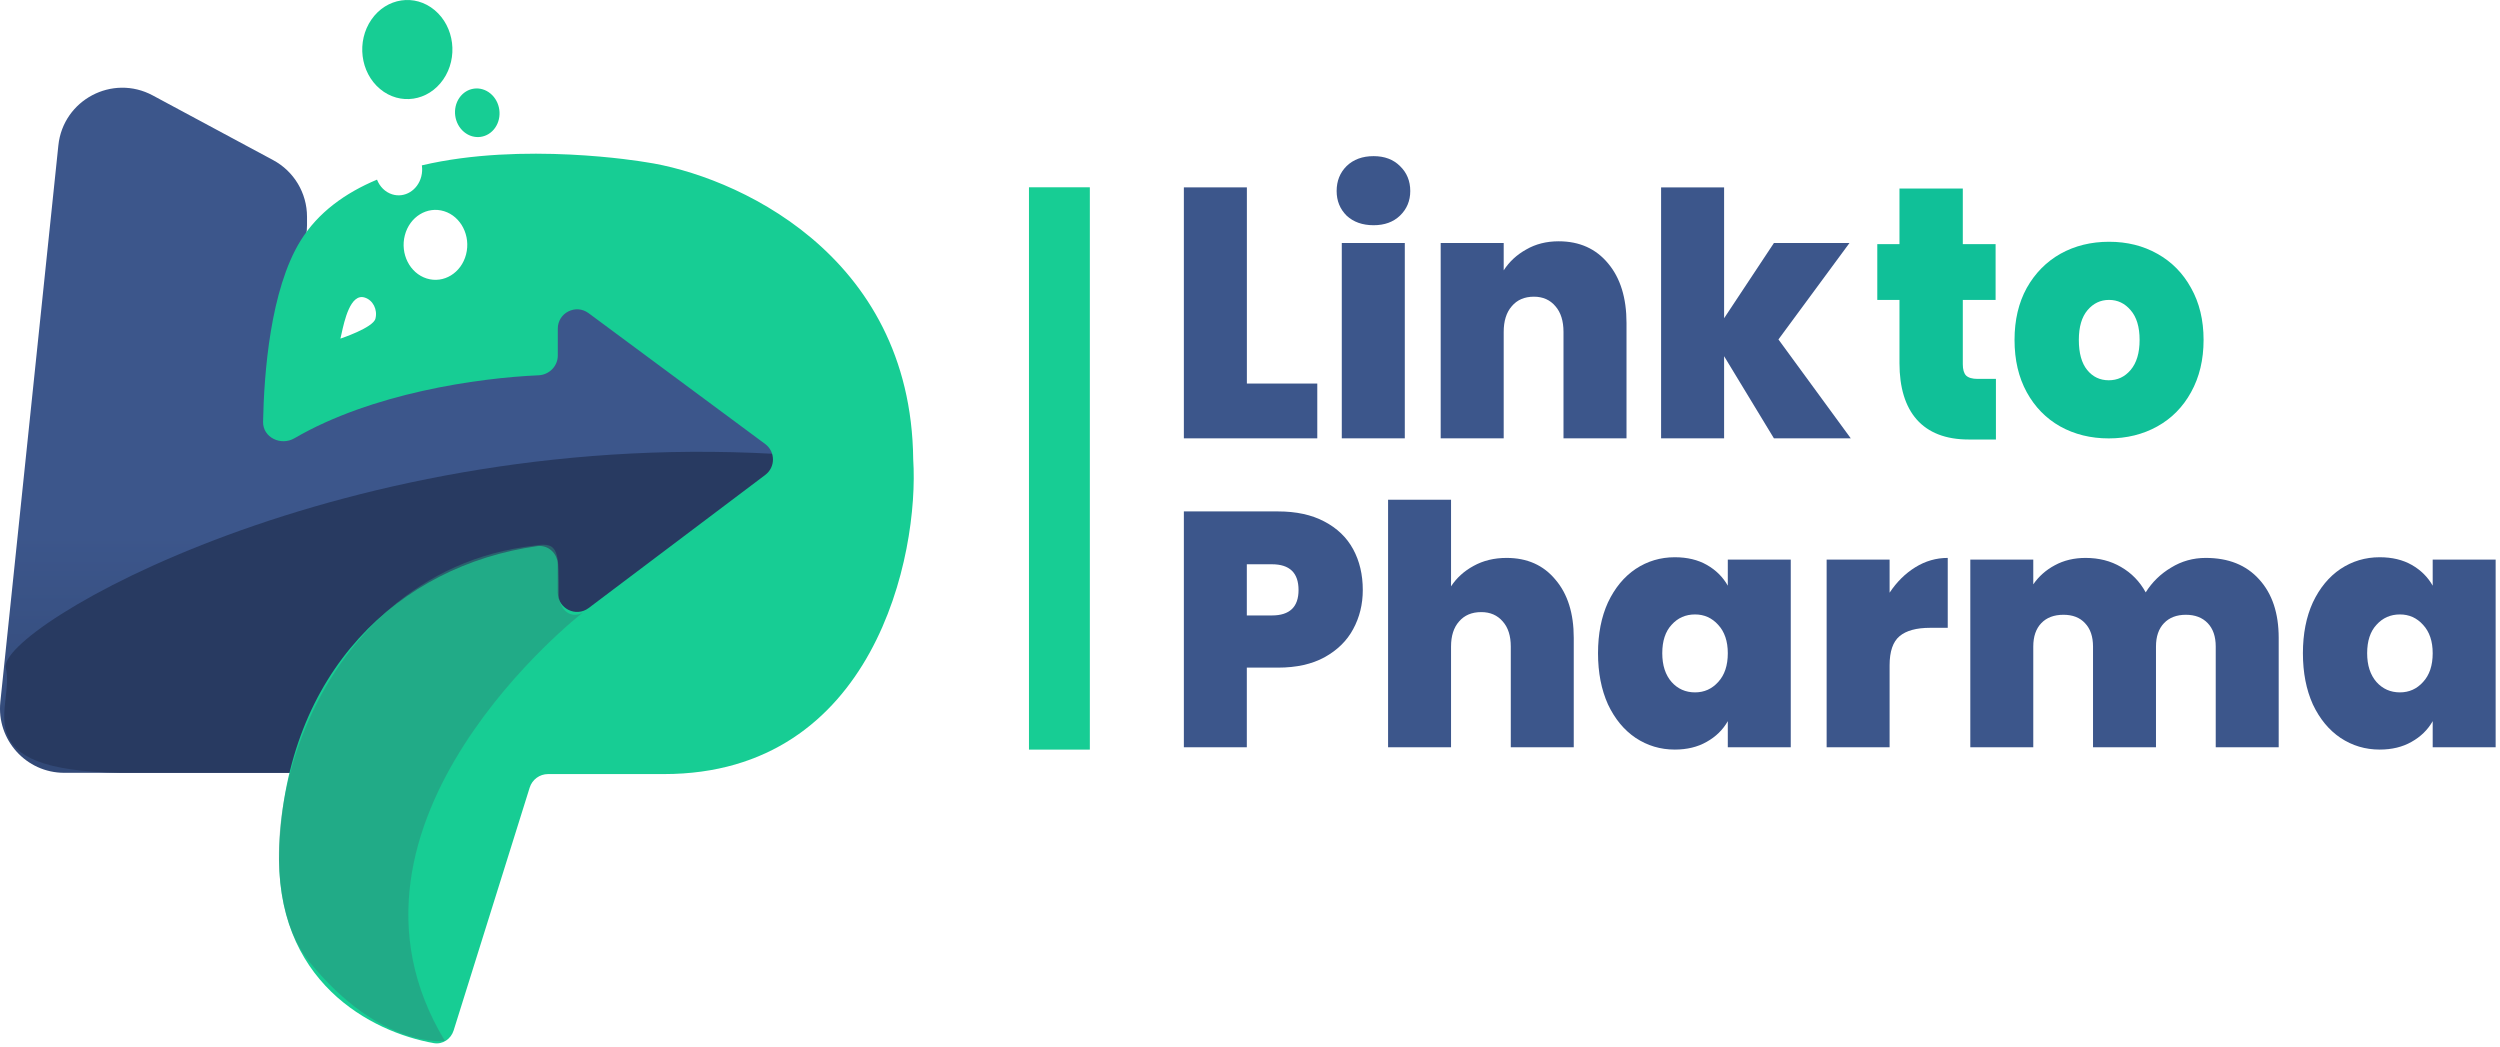 <svg width="475" height="199" viewBox="0 0 475 199" fill="none" xmlns="http://www.w3.org/2000/svg">
<path d="M29.017 18.13L51.899 30.422C55.861 32.55 58.333 36.684 58.333 41.181V42.788C58.333 44.219 58.081 45.64 57.589 46.984L55.597 52.43C51.322 64.115 65.215 73.962 74.825 66.059L97.354 47.532C100.927 44.593 105.855 43.926 110.081 45.809L137.425 57.989C139.423 58.879 141.145 60.289 142.412 62.073L153.182 77.235C155.343 80.277 155.995 84.14 154.952 87.723L146.362 117.215C145.206 121.185 142.121 124.3 138.163 125.493L69.129 146.315C67.985 146.66 66.797 146.835 65.602 146.835H12.215C4.969 146.835 -0.684 140.563 0.067 133.355L11.089 27.623C11.99 18.985 21.366 14.02 29.017 18.13Z" fill="url(#paint0_linear_102_57)"/>
<path d="M151.06 86.483C65.388 80.388 -0.729 119.582 1.104 126.905C2.936 134.228 -7.444 146.447 23.057 146.836H55.31L84.035 140.748L123.848 137.425L141.486 132.442L151.06 86.483Z" fill="#283A61"/>
<path fill-rule="evenodd" clip-rule="evenodd" d="M80.039 33.552C79.362 36.159 76.89 37.67 74.517 36.926C73.169 36.504 72.143 35.445 71.633 34.132C65.604 36.653 60.421 40.365 57.097 45.75C51.355 55.049 50.162 70.945 49.985 80.139C49.927 83.124 53.368 84.769 55.947 83.266C70.603 74.729 90.7 71.817 102.32 71.306C104.341 71.218 105.98 69.58 105.98 67.556V62.438C105.98 59.429 109.407 57.703 111.826 59.495L145.381 84.359C147.348 85.817 147.36 88.756 145.405 90.229L111.85 115.523C109.435 117.343 105.98 115.62 105.98 112.597V107.299C105.98 105.162 104.154 103.469 102.039 103.769C75.629 107.507 54.506 127.677 53.065 160.922C51.952 186.594 70.656 196.116 82.42 198.195C84.107 198.493 85.682 197.413 86.194 195.778L100.64 149.643C101.118 148.115 102.529 147.074 104.13 147.074H126.138C166.15 147.074 174.685 105.366 173.51 87.278C173.107 47.891 139.138 33.227 122.657 30.806L122.636 30.803C122.623 30.801 122.617 30.8 122.594 30.797C121.904 30.679 99.363 26.894 80.153 31.418C80.256 32.108 80.225 32.834 80.039 33.552ZM64.679 64.336C64.679 64.336 70.882 62.281 71.33 60.553C71.779 58.826 70.868 57.026 69.296 56.534C66.583 55.684 65.429 60.948 64.882 63.447C64.803 63.809 64.736 64.113 64.679 64.332C63.72 66.116 64.679 64.336 64.679 64.336ZM81.076 52.913C84.288 53.92 87.635 51.875 88.551 48.346C89.467 44.817 87.606 41.14 84.394 40.134C81.182 39.127 77.836 41.172 76.92 44.701C76.004 48.23 77.865 51.907 81.076 52.913Z" fill="#17CD94"/>
<path d="M84.538 197.777C59.34 156.246 110.744 116.385 110.744 116.385C108.728 117.492 106.722 116.387 106.208 113.616C106.208 104.758 106.208 102.896 101.673 103.651C57.324 108.629 43.933 164.635 58.837 182.829C72.443 199.438 84.538 197.777 84.538 197.777Z" fill="#2C8B7A" fill-opacity="0.5"/>
<path d="M87.283 18.585C88.675 16.573 91.326 16.214 93.203 17.783C95.081 19.352 95.474 22.254 94.082 24.265C92.689 26.277 90.039 26.636 88.161 25.068C86.284 23.499 85.891 20.596 87.283 18.585Z" fill="#17CD94"/>
<path d="M70.573 3.716C73.438 -0.422 78.812 -1.226 82.579 1.921C86.345 5.068 87.076 10.973 84.212 15.112C81.348 19.25 75.973 20.053 72.207 16.906C68.441 13.759 67.709 7.854 70.573 3.716Z" fill="#17CD94"/>
<path d="M236.906 72.875H250.284V83.285H224.934V35.601H236.906V72.875Z" fill="#3C568B"/>
<path d="M260.987 42.792C258.869 42.792 257.159 42.185 255.855 40.972C254.593 39.716 253.962 38.157 253.962 36.294C253.962 34.388 254.593 32.807 255.855 31.551C257.159 30.295 258.869 29.667 260.987 29.667C263.063 29.667 264.733 30.295 265.996 31.551C267.299 32.807 267.95 34.388 267.95 36.294C267.95 38.157 267.299 39.716 265.996 40.972C264.733 42.185 263.063 42.792 260.987 42.792ZM266.912 46.17V83.285H254.939V46.17H266.912Z" fill="#3C568B"/>
<path d="M296.148 45.846C300.098 45.846 303.234 47.253 305.555 50.069C307.876 52.841 309.037 56.609 309.037 61.374V83.285H297.064V63.064C297.064 60.984 296.555 59.36 295.537 58.191C294.519 56.978 293.155 56.371 291.445 56.371C289.653 56.371 288.248 56.978 287.23 58.191C286.212 59.36 285.703 60.984 285.703 63.064V83.285H273.73V46.17H285.703V51.368C286.761 49.722 288.187 48.401 289.979 47.405C291.77 46.365 293.827 45.846 296.148 45.846Z" fill="#3C568B"/>
<path d="M337.047 83.285L327.579 67.677V83.285H315.607V35.601H327.579V60.465L337.047 46.17H351.402L337.903 64.493L351.647 83.285H337.047Z" fill="#3C568B"/>
<path d="M379.225 71.991V83.506H374.033C365.277 83.506 360.9 78.228 360.9 69.002V56.982H356.685V46.391H360.9V35.822H372.933V46.391H379.164V56.982H372.933V69.197C372.933 70.193 373.137 70.908 373.544 71.341C373.992 71.774 374.725 71.991 375.743 71.991H379.225Z" fill="#10C098"/>
<path d="M400.66 83.296C397.239 83.296 394.164 82.538 391.436 81.022C388.748 79.506 386.631 77.34 385.083 74.525C383.536 71.709 382.762 68.396 382.762 64.584C382.762 60.815 383.536 57.523 385.083 54.708C386.671 51.892 388.809 49.726 391.497 48.21C394.225 46.694 397.3 45.936 400.721 45.936C404.142 45.936 407.196 46.694 409.884 48.21C412.612 49.726 414.75 51.892 416.298 54.708C417.886 57.523 418.68 60.815 418.68 64.584C418.68 68.352 417.886 71.666 416.298 74.525C414.75 77.34 412.612 79.506 409.884 81.022C407.155 82.538 404.081 83.296 400.66 83.296ZM400.66 72.251C402.329 72.251 403.714 71.601 404.814 70.302C405.954 68.959 406.524 67.053 406.524 64.584C406.524 62.115 405.954 60.231 404.814 58.931C403.714 57.632 402.35 56.982 400.721 56.982C399.092 56.982 397.728 57.632 396.628 58.931C395.529 60.231 394.979 62.115 394.979 64.584C394.979 67.096 395.508 69.002 396.567 70.302C397.626 71.601 398.99 72.251 400.66 72.251Z" fill="#10C098"/>
<path d="M258.929 112.105C258.929 114.816 258.319 117.295 257.098 119.54C255.918 121.744 254.108 123.523 251.666 124.879C249.266 126.192 246.316 126.849 242.817 126.849H236.896V141.975H224.934V97.17H242.817C246.275 97.17 249.205 97.805 251.605 99.076C254.047 100.347 255.878 102.106 257.098 104.351C258.319 106.597 258.929 109.181 258.929 112.105ZM241.657 116.935C245.034 116.935 246.723 115.325 246.723 112.105C246.723 108.842 245.034 107.211 241.657 107.211H236.896V116.935H241.657Z" fill="#3C568B"/>
<path d="M286.257 106.004C290.163 106.004 293.256 107.381 295.534 110.135C297.853 112.846 299.013 116.532 299.013 121.193V141.975H287.05V122.845C287.05 120.811 286.542 119.223 285.525 118.079C284.507 116.892 283.144 116.299 281.435 116.299C279.645 116.299 278.241 116.892 277.224 118.079C276.207 119.223 275.698 120.811 275.698 122.845V141.975H263.735V94.945H275.698V111.406C276.756 109.796 278.18 108.503 279.97 107.529C281.801 106.512 283.897 106.004 286.257 106.004Z" fill="#3C568B"/>
<path d="M303.624 124.116C303.624 120.43 304.255 117.21 305.516 114.456C306.818 111.702 308.568 109.584 310.765 108.101C313.003 106.618 315.485 105.876 318.211 105.876C320.571 105.876 322.606 106.364 324.314 107.338C326.023 108.313 327.346 109.626 328.282 111.278V106.321H340.244V141.975H328.282V137.018C327.346 138.67 326.003 139.983 324.253 140.958C322.544 141.932 320.53 142.42 318.211 142.42C315.485 142.42 313.003 141.678 310.765 140.195C308.568 138.712 306.818 136.594 305.516 133.84C304.255 131.044 303.624 127.802 303.624 124.116ZM328.282 124.116C328.282 121.828 327.671 120.028 326.451 118.714C325.271 117.401 323.806 116.744 322.056 116.744C320.266 116.744 318.781 117.401 317.601 118.714C316.421 119.985 315.831 121.786 315.831 124.116C315.831 126.404 316.421 128.226 317.601 129.582C318.781 130.895 320.266 131.552 322.056 131.552C323.806 131.552 325.271 130.895 326.451 129.582C327.671 128.268 328.282 126.447 328.282 124.116Z" fill="#3C568B"/>
<path d="M359.024 112.613C360.366 110.579 361.994 108.969 363.906 107.783C365.819 106.597 367.874 106.004 370.071 106.004V119.286H366.714C364.11 119.286 362.177 119.816 360.916 120.875C359.654 121.934 359.024 123.777 359.024 126.404V141.975H347.061V106.321H359.024V112.613Z" fill="#3C568B"/>
<path d="M419.097 106.004C423.41 106.004 426.788 107.359 429.229 110.071C431.711 112.783 432.952 116.49 432.952 121.193V141.975H420.989V122.845C420.989 120.939 420.481 119.456 419.464 118.396C418.446 117.337 417.063 116.808 415.313 116.808C413.564 116.808 412.18 117.337 411.163 118.396C410.146 119.456 409.637 120.939 409.637 122.845V141.975H397.674V122.845C397.674 120.939 397.166 119.456 396.149 118.396C395.172 117.337 393.809 116.808 392.059 116.808C390.269 116.808 388.865 117.337 387.848 118.396C386.831 119.456 386.322 120.939 386.322 122.845V141.975H374.359V106.321H386.322V111.024C387.38 109.499 388.743 108.291 390.411 107.402C392.12 106.47 394.073 106.004 396.271 106.004C398.793 106.004 401.031 106.576 402.984 107.72C404.978 108.863 406.545 110.473 407.684 112.55C408.905 110.601 410.512 109.033 412.506 107.847C414.499 106.618 416.697 106.004 419.097 106.004Z" fill="#3C568B"/>
<path d="M437.553 124.116C437.553 120.43 438.184 117.21 439.445 114.456C440.747 111.702 442.497 109.584 444.694 108.101C446.932 106.618 449.414 105.876 452.14 105.876C454.5 105.876 456.534 106.364 458.243 107.338C459.952 108.313 461.275 109.626 462.211 111.278V106.321H474.173V141.975H462.211V137.018C461.275 138.67 459.932 139.983 458.182 140.958C456.473 141.932 454.459 142.42 452.14 142.42C449.414 142.42 446.932 141.678 444.694 140.195C442.497 138.712 440.747 136.594 439.445 133.84C438.184 131.044 437.553 127.802 437.553 124.116ZM462.211 124.116C462.211 121.828 461.6 120.028 460.38 118.714C459.2 117.401 457.735 116.744 455.985 116.744C454.195 116.744 452.71 117.401 451.53 118.714C450.35 119.985 449.76 121.786 449.76 124.116C449.76 126.404 450.35 128.226 451.53 129.582C452.71 130.895 454.195 131.552 455.985 131.552C457.735 131.552 459.2 130.895 460.38 129.582C461.6 128.268 462.211 126.447 462.211 124.116Z" fill="#3C568B"/>
<path d="M195.504 35.585H207.069V142.426H195.504V35.585Z" fill="#17CD94"/>
<defs>
<linearGradient id="paint0_linear_102_57" x1="94.704" y1="-10.884" x2="94.704" y2="197.406" gradientUnits="userSpaceOnUse">
<stop offset="0.54" stop-color="#3C568B"/>
<stop offset="1" stop-color="#273A60"/>
</linearGradient>
</defs>
</svg>

